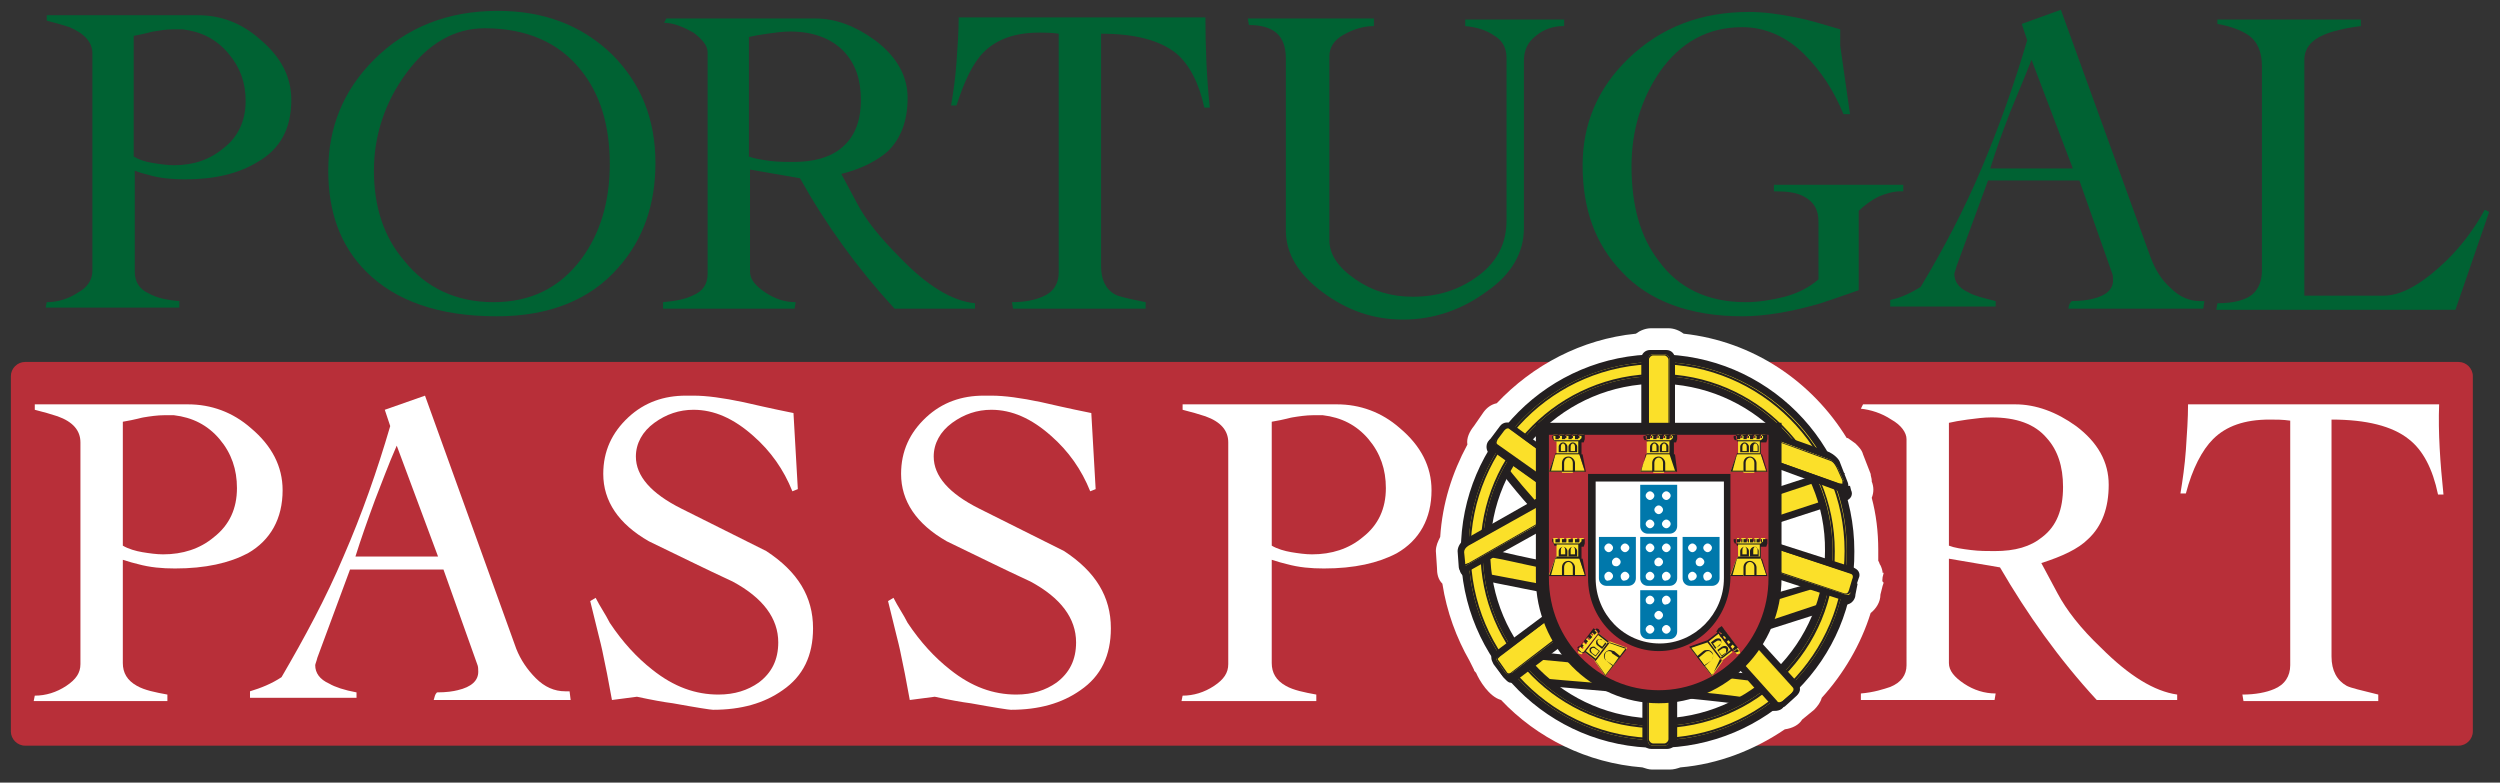 <?xml version="1.0" encoding="utf-8"?>
<!-- Generator: Adobe Illustrator 18.1.0, SVG Export Plug-In . SVG Version: 6.00 Build 0)  -->
<svg version="1.1" id="Layer_1" xmlns="http://www.w3.org/2000/svg" xmlns:xlink="http://www.w3.org/1999/xlink" x="0px" y="0px"
	 width="230px" height="72px" viewBox="12 91.6 230 72" enable-background="new 12 91.6 230 72" xml:space="preserve">
<rect x="12" y="91.6" width="230" height="72" fill="#333333" stroke="none"/>
<g>
	<path fill="#B82F39" d="M238.2,160.2H14.3c-0.7,0-1.3-0.6-1.3-1.3v-32.7c0-0.7,0.6-1.3,1.3-1.3h223.9c0.7,0,1.3,0.6,1.3,1.3v32.7
		C239.5,159.6,238.9,160.2,238.2,160.2z"/>
	<g>
		<g>
			<path fill="#006233" d="M29,108.1c-1.1,0-2.3-0.1-3.3-0.4c-0.4-0.1-0.8-0.2-1.3-0.4v9.3c0,0.9,0.4,1.6,1.3,2
				c0.7,0.4,1.6,0.6,2.8,0.7v0.6H16.2l0.1-0.5c1,0,2-0.3,2.9-0.9c0.9-0.5,1.3-1.2,1.3-2v-20c0-1-0.7-1.8-2.1-2.4
				c-0.6-0.2-1.3-0.4-2.1-0.6v-0.5h13.9c2.1,0,4,0.7,5.7,2.2c1.9,1.6,2.9,3.4,2.9,5.6c0,2.6-1,4.5-3.1,5.7
				C33.9,107.6,31.7,108.1,29,108.1z M34.6,100.9c0-1.7-0.5-3.1-1.6-4.4c-1.1-1.3-2.5-2-4.2-2.2c-0.2,0-0.5,0-0.9,0
				c-0.6,0-1.2,0.1-1.8,0.2c-0.1,0-0.7,0.2-1.8,0.4v11.1c0.5,0.3,1.1,0.5,1.8,0.6c0.6,0.1,1.3,0.2,1.9,0.2c1.8,0,3.3-0.5,4.6-1.6
				C33.9,104.2,34.6,102.7,34.6,100.9z"/>
			<path fill="#006233" d="M72.3,106.6c0,3.8-1.1,7-3.4,9.6c-2.6,3-6.4,4.5-11.2,4.5c-5.3,0-9.3-1.4-12-4.1
				c-2.4-2.4-3.5-5.5-3.5-9.3c0-4,1.4-7.4,4.2-10.2c3-3,6.8-4.5,11.4-4.5c4.2,0,7.7,1.3,10.5,4C71,99.3,72.3,102.6,72.3,106.6z
				 M68.1,106.7c0-3.6-0.9-6.5-2.7-8.7c-2-2.5-5-3.8-8.8-3.8c-2.8,0-5.2,1.4-7.2,4.1c-2,2.7-3,5.8-3,9c0,3.3,0.9,6.1,2.8,8.3
				c2,2.5,4.8,3.8,8.2,3.8c3.4,0,6.1-1.3,8.1-4C67.2,113.1,68.1,110.2,68.1,106.7z"/>
			<path fill="#006233" d="M101.6,120h-7.3c-3.4-3.7-6.3-7.7-8.7-12l-4.6-0.8v9.4c0,0.7,0.5,1.3,1.4,1.9c0.9,0.6,1.8,0.9,2.8,0.9
				l-0.1,0.6H73v-0.6c1.2-0.1,2.1-0.3,2.7-0.6c1-0.4,1.4-1.1,1.4-2V96.4c0-0.6-0.5-1.2-1.3-1.8c-0.9-0.5-1.8-0.9-2.7-0.9l0.2-0.4
				h13.7c1.9,0,3.7,0.7,5.5,2c2,1.5,3,3.3,3,5.3c0,2.1-0.6,3.7-1.8,4.9c-0.9,0.8-2.3,1.6-4.3,2.1l1.5,2.8c0.8,1.5,2.1,3.1,3.9,4.9
				c2.5,2.6,4.8,4,6.9,4.2V120z M91.2,100.8c0-1.9-0.5-3.3-1.5-4.4c-1.1-1.2-2.8-1.9-5-1.9c-0.7,0-1.4,0.1-2.1,0.2
				c-0.7,0.1-1.3,0.2-1.7,0.3V106c0.5,0.2,1.2,0.3,1.9,0.4c0.8,0.1,1.5,0.1,2.2,0.1c1.8,0,3.3-0.4,4.3-1.2
				C90.6,104.3,91.2,102.8,91.2,100.8z"/>
			<path fill="#006233" d="M123.3,101.5h-0.5c-0.5-2.3-1.4-4-2.6-5c-1.5-1.2-3.8-1.8-6.9-1.8v21.4c0,1.2,0.4,2.1,1.3,2.6
				c0.4,0.2,1.3,0.4,2.8,0.7v0.6h-12.2l-0.1-0.6c1.2,0,2.1-0.2,2.8-0.5c1-0.4,1.5-1.2,1.5-2.2V94.7c-0.7-0.1-1.3-0.1-1.8-0.1
				c-2.2,0-3.9,0.6-5.1,1.8c-1,1-1.8,2.7-2.5,4.9h-0.5c0.2-1.2,0.4-2.5,0.5-4c0.1-1.4,0.2-2.8,0.2-4.1h22.7
				C122.9,95.9,123,98.6,123.3,101.5z"/>
			<path fill="#006233" d="M155.8,94c-0.9,0-1.8,0.3-2.5,0.9c-0.8,0.6-1.1,1.4-1.1,2.3v15.4c0,2.2-1.1,4.2-3.4,5.8
				c-2.3,1.7-4.9,2.6-7.7,2.6c-2.7,0-5.1-0.8-7.4-2.5c-2.3-1.7-3.4-3.6-3.4-5.7V97c0-1.1-0.3-1.9-0.9-2.4c-0.6-0.5-1.5-0.7-2.5-0.7
				l-0.1-0.6h11.6V94c-1,0-1.9,0.3-2.8,0.8c-0.9,0.5-1.3,1.2-1.3,2v16.9c0,1.3,0.8,2.5,2.4,3.6c1.6,1.1,3.3,1.6,5.3,1.6
				c2.4,0,4.4-0.7,6.1-2c1.7-1.3,2.5-3,2.5-5v-15c0-0.9-0.4-1.6-1.1-2c-0.7-0.5-1.6-0.8-2.7-0.9v-0.6h9.1V94z"/>
			<path fill="#006233" d="M186.9,109.2c-0.7,0-1.4,0.2-2.1,0.5c-0.6,0.3-1.3,0.8-1.8,1.3v7.3c-1.4,0.5-2.6,0.9-3.5,1.2
				c-2.7,0.8-5.2,1.2-7.2,1.2c-4.8,0-8.6-1.4-11.1-4.1c-2.4-2.5-3.6-5.7-3.6-9.8c0-3.8,1.4-7.1,4.2-9.8c3-2.9,6.7-4.3,11.1-4.3
				c1.4,0,2.8,0.2,4.3,0.5c1.1,0.2,2.4,0.6,4.1,1.1v1.5l0.9,6.3h-0.6c-0.9-2.2-2.1-4-3.6-5.5c-1.7-1.7-3.7-2.5-5.7-2.5
				c-3.2,0-5.7,1.4-7.6,4.1c-1.7,2.5-2.6,5.4-2.6,8.7c0,3.6,0.8,6.5,2.5,8.7c1.8,2.5,4.5,3.8,8,3.8c1.2,0,2.4-0.2,3.6-0.5
				c1.1-0.3,2.2-0.8,3.1-1.6V112c0-1.1-0.4-1.8-1.3-2.3c-0.7-0.4-1.6-0.5-2.8-0.5v-0.6h11.9V109.2z"/>
			<path fill="#006233" d="M214.7,120h-12.4c0-0.3,0.1-0.5,0.3-0.7c0.8,0,1.5-0.1,1.9-0.2c1.3-0.3,1.9-0.9,1.9-1.7
				c0-0.2,0-0.5-0.1-0.7l-3-8.5h-8.4l-2.9,7.9c-0.1,0.4-0.2,0.6-0.2,0.7c0,0.7,0.4,1.3,1.3,1.7c0.5,0.3,1.3,0.5,2.5,0.8v0.5h-9.7
				v-0.6c1-0.2,2-0.7,2.8-1.2c2.1-3.5,4-7.1,5.6-10.9c1.6-3.8,3-7.7,4.2-11.8l-0.5-1.5l3.6-1.3l8.3,22.9c0.4,1,0.9,1.9,1.8,2.7
				c0.8,0.8,1.7,1.2,2.7,1.2c0.2,0,0.3,0,0.4,0L214.7,120z M202.7,107.1l-3.8-10c-0.7,1.8-1.4,3.4-2,4.9c-0.7,1.8-1.3,3.5-1.8,5.1
				H202.7z"/>
			<path fill="#006233" d="M241,111.1l-3.1,9h-22l0.1-0.6c1.5,0,2.6-0.3,3.2-0.8c0.6-0.5,0.9-1.3,0.9-2.2V97.7
				c0-1.3-0.4-2.3-1.3-2.9c-0.6-0.4-1.6-0.8-2.8-1v-0.4h13.2V94c-1.6,0.2-2.7,0.5-3.4,0.8c-1.2,0.5-1.8,1.3-1.8,2.3v21.7h7.3
				c1.5,0,3.2-0.9,5.1-2.6c1.7-1.5,3.1-3.3,4.2-5.3L241,111.1z"/>
		</g>
	</g>
	<path fill="#FFFFFF" d="M185.2,144.7l0.1-0.4l-0.1,0c0-0.2-0.1-0.5-0.2-0.7c-0.1-0.1-0.1-0.3-0.2-0.4c0-0.3,0-0.7,0-1
		c0-1.7-0.2-3.3-0.6-4.8c0.2-0.5,0.2-1,0-1.5l0-0.1c0-0.2-0.1-0.4-0.1-0.6l-0.7-1.8c-0.1-0.4-0.4-0.7-0.7-1l-0.7-0.5c0,0,0,0-0.1,0
		c-3.2-5.2-8.6-8.9-15-9.6c-0.4-0.3-0.9-0.5-1.4-0.5h-1.6c-0.5,0-1,0.2-1.4,0.5c-5,0.5-9.5,2.9-12.8,6.4c-0.5,0.1-0.9,0.4-1.2,0.8
		l-0.9,1.3c0,0,0,0,0,0c-0.4,0.5-0.7,1.1-0.6,1.7c-1.4,2.6-2.3,5.4-2.5,8.5c-0.2,0.4-0.4,0.8-0.4,1.3l0.1,1.5c0,0.6,0.1,1.1,0.5,1.5
		c0.4,2.6,1.3,5,2.5,7.1l0,0l0.4,0.8c0,0.1,0.1,0.2,0.2,0.3c0.3,0.7,1.2,2.2,2.3,2.5c3.3,3.5,7.9,5.8,13,6.2
		c0.3,0.1,0.6,0.2,0.9,0.2h1.6c0.4,0,0.7-0.1,1-0.2c3.5-0.3,6.8-1.6,9.6-3.5c0.7-0.1,1.3-0.4,1.6-0.9l1.1-0.9
		c0.3-0.3,0.6-0.7,0.7-1.1c2-2.2,3.6-4.9,4.5-7.8c0.5-0.4,0.9-1,0.9-1.7l0.2-0.8l0.1-0.3C185.1,145.1,185.2,144.9,185.2,144.7z"/>
	<g>
		<g>
			<path fill-rule="evenodd" clip-rule="evenodd" fill="#FBE029" d="M175.2,156.3c0.2,0.2,0.5,0.2,0.7,0c-0.1,0.2-0.4,0.3-0.6,0.3
				c-1.5-0.6-4.7-0.9-9.4-1.3v-0.1c1.6-0.2,3.1-0.8,4.4-1.6l2.8,0.3L175.2,156.3L175.2,156.3L175.2,156.3z M153.7,152l3.4,0.3
				c1.4,1.4,3.1,2.3,5.1,2.8c-3.3-0.3-7.1-0.6-11.3-1c-0.2,0-0.9-1-1.1-1.6l0.9,1.2c0.2,0.2,0.5,0.3,0.7,0.1L153.7,152L153.7,152z"
				/>
		</g>
		<g>
			<path fill="#231F20" d="M175.3,157c0,0-0.1,0-0.1,0l-0.1,0c-1.4-0.5-4.4-0.8-9.3-1.3l-0.3,0v-0.7l0.3,0c1.5-0.2,2.9-0.7,4.2-1.6
				l0.1-0.1l3,0.3l2.3,2.5c0,0,0.1,0,0.1,0l0,0c0,0,0.1,0,0.1,0l0.5,0.4C176.1,156.8,175.7,157,175.3,157z M167.6,155.2
				c3.2,0.3,5.5,0.6,6.9,0.9l-1.7-1.9l-2.5-0.3C169.5,154.5,168.6,154.9,167.6,155.2z M162.2,155.4c-3.3-0.3-7.1-0.6-11.3-1
				c-0.5-0.1-1.4-1.8-1.4-1.8l0.6-0.3l0.9,1.2c0,0.1,0.1,0.1,0.2,0l2.5-1.9l3.7,0.4l0.1,0.1c1.4,1.3,3.1,2.3,4.9,2.7L162.2,155.4z
				 M151.8,153.8c2.8,0.3,5.5,0.5,7.9,0.7c-1-0.5-1.9-1.1-2.7-1.9l-3.2-0.3L151.8,153.8z"/>
		</g>
		<g>
			<path fill-rule="evenodd" clip-rule="evenodd" fill="#FBE029" d="M174.8,146.7l4-1.1l2.8,0.9c0.3,0.1,0.5-0.1,0.6-0.3l0.3-1
				l-0.2,1c0,0.3-0.2,0.6-0.4,0.7l-8,2.7C174.3,148.6,174.7,147.6,174.8,146.7L174.8,146.7z"/>
			<path fill="#231F20" d="M173.2,150l0.4-0.7c0.4-0.8,0.7-1.7,0.9-2.7l0-0.2l4.3-1.2l2.9,1c0.1,0,0.2,0,0.2-0.1l0.3-1l0.7,0.2
				l-0.2,1c0,0.4-0.3,0.8-0.7,0.9L173.2,150z M175.1,146.9c-0.1,0.7-0.3,1.3-0.6,1.9l6.6-2.2l-2.4-0.8L175.1,146.9z"/>
		</g>
		<g>
			<path fill-rule="evenodd" clip-rule="evenodd" fill="#FBE029" d="M181.3,135.3C181.4,135.3,181.4,135.3,181.3,135.3L181.3,135.3
				L181.3,135.3L181.3,135.3L181.3,135.3z M175.1,136.9l3.9-1.3l2.3,0.8c0.2,0.1,0.4,0,0.4-0.1l0.1,0.4c0.1,0.3,0,0.5-0.3,0.6
				l-6.5,2.2V136.9L175.1,136.9z"/>
		</g>
		<g>
			<path fill="#231F20" d="M174.7,140v-3.3l4.3-1.4l2.5,0.9c0.1,0,0.1,0,0.1,0c0,0-0.1,0.1-0.1,0.1l0.7,0l0.1,0.4
				c0.1,0.2,0.1,0.4,0,0.6c-0.1,0.2-0.3,0.3-0.5,0.4L174.7,140z M175.4,137.2v1.9l6.1-2c0,0,0.1-0.1,0.1-0.1c0,0,0-0.1,0-0.1l0,0
				c-0.1,0-0.2,0-0.3-0.1L179,136L175.4,137.2z M181.1,135.5L181.1,135.5l0.6-0.4c0,0,0,0.1,0,0.1l0,0l0,0L181.1,135.5z"/>
		</g>
		<g>
			<path fill-rule="evenodd" clip-rule="evenodd" fill="#FBE029" d="M149.4,132.3L149.4,132.3c0,0.1,0,0.4,0.2,0.5l4.3,3.1v1.6
				l-0.8,0.4c-1.9-2.2-3.9-4.7-3.8-5.1C149.1,132.8,149.2,132.5,149.4,132.3L149.4,132.3z"/>
			<path fill="#231F20" d="M153,138.5l-0.2-0.2c-1.7-1.9-3.6-4.3-3.9-5.1c-0.2-0.3-0.2-0.8,0.1-1.1l0.1-0.1l0.5,0.4
				c0,0.1,0,0.1,0,0.2l4.5,3.2v2L153,138.5z M149.9,133.5c0.5,0.8,1.7,2.3,3.3,4.1l0.4-0.2v-1.3L149.9,133.5z"/>
		</g>
		<g>
			<path fill-rule="evenodd" clip-rule="evenodd" fill="#FBE029" d="M146.5,143.8L146.5,143.8c0,0.1,0.3,0.2,0.6,0l2.2-1.2
				c1.6,0.4,3.1,0.7,4.6,1v0.9c0,0.4,0,0.8,0.1,1.2l-7.1-1.4C146.6,144.3,146.5,144.1,146.5,143.8L146.5,143.8z"/>
			<path fill="#231F20" d="M154.4,146.2l-7.5-1.5c-0.4-0.1-0.7-0.5-0.6-1l0-0.1l0.7,0c0,0-0.1-0.1-0.1-0.1c0,0,0.1,0,0.1,0l2.3-1.3
				l0.1,0c1.3,0.3,3,0.7,4.6,1l0.3,0.1v1.2c0,0.4,0,0.8,0.1,1.2L154.4,146.2z M147.3,144.1l6.3,1.2c0-0.3,0-0.5,0-0.8v-0.7
				c-1.5-0.3-3.1-0.7-4.3-0.9L147.3,144.1z"/>
		</g>
		<g>
			<path fill-rule="evenodd" clip-rule="evenodd" fill="#FBE029" d="M148.8,142.3c0,8.7,7.1,15.8,15.8,15.8
				c8.7,0,15.8-7.1,15.8-15.8c0-8.7-7.1-15.8-15.8-15.8C155.8,126.5,148.8,133.6,148.8,142.3L148.8,142.3L148.8,142.3z M146.8,142.3
				c0-9.8,8-17.8,17.8-17.8c9.8,0,17.8,8,17.8,17.8c0,9.8-8,17.8-17.8,17.8C154.7,160.1,146.8,152.1,146.8,142.3L146.8,142.3z"/>
		</g>
		<g>
			<path fill="#231F20" d="M164.5,160.4c-10,0-18.1-8.1-18.1-18.1c0-10,8.1-18.1,18.1-18.1c10,0,18.1,8.1,18.1,18.1
				C182.7,152.3,174.5,160.4,164.5,160.4z M164.5,124.9c-9.6,0-17.4,7.8-17.4,17.4c0,9.6,7.8,17.4,17.4,17.4
				c9.6,0,17.4-7.8,17.4-17.4C182,132.7,174.2,124.9,164.5,124.9z M164.5,158.4c-8.9,0-16.1-7.2-16.1-16.1c0-8.9,7.2-16.1,16.1-16.1
				s16.1,7.2,16.1,16.1C180.6,151.2,173.4,158.4,164.5,158.4z M164.5,126.9c-8.5,0-15.4,6.9-15.4,15.4c0,8.5,6.9,15.4,15.4,15.4
				s15.4-6.9,15.4-15.4C180,133.8,173,126.9,164.5,126.9z"/>
		</g>
		<g>
			<path fill="#231F20" d="M164.5,159.7c-9.6,0-17.4-7.8-17.4-17.4c0-9.6,7.8-17.4,17.4-17.4c9.6,0,17.4,7.8,17.4,17.4
				C181.9,151.9,174.1,159.7,164.5,159.7z M164.5,125.1c-9.5,0-17.2,7.7-17.2,17.2c0,9.5,7.7,17.2,17.2,17.2
				c9.5,0,17.2-7.7,17.2-17.2C181.7,132.8,174,125.1,164.5,125.1z M164.5,158.6c-9,0-16.3-7.3-16.3-16.3c0-9,7.3-16.3,16.3-16.3
				s16.3,7.3,16.3,16.3C180.9,151.3,173.6,158.6,164.5,158.6z M164.5,126.2c-8.9,0-16.1,7.2-16.1,16.1c0,8.9,7.2,16.1,16.1,16.1
				c8.9,0,16.1-7.2,16.1-16.1C180.7,133.4,173.4,126.2,164.5,126.2z"/>
		</g>
		<g>
			<path fill-rule="evenodd" clip-rule="evenodd" fill="#FBE029" d="M155.7,150.5l-4.3,3.3c-0.2,0.2-0.5,0.1-0.7-0.1l-0.9-1.2
				c-0.2-0.2-0.1-0.5,0.1-0.7l4.7-3.6C154.8,149,155.2,149.8,155.7,150.5L155.7,150.5z"/>
			<path fill="#231F20" d="M151,154.2c-0.3,0-0.5-0.1-0.7-0.3l-0.9-1.2c-0.1-0.2-0.2-0.4-0.2-0.6c0-0.2,0.1-0.4,0.3-0.5l5.1-3.8
				l0.2,0.4c0.3,0.8,0.6,1.5,1.1,2.2l0.2,0.3l-4.6,3.5C151.4,154.1,151.2,154.2,151,154.2z M154.4,148.7L150,152
				c0,0-0.1,0.1-0.1,0.1c0,0,0,0.1,0,0.1l0.9,1.2c0,0.1,0.1,0.1,0.2,0l4.1-3.1C154.9,149.9,154.6,149.3,154.4,148.7z"/>
		</g>
		<g>
			<path fill-rule="evenodd" clip-rule="evenodd" fill="#FBE029" d="M175.1,131.8l5.1,1.9c0.3,0.1,0.7,0.5,0.8,0.8l0.7,1.8
				c0.1,0.3,0,0.5-0.4,0.3l-6.3-2.3V131.8L175.1,131.8z"/>
			<path fill="#231F20" d="M181.5,136.9c-0.1,0-0.2,0-0.3-0.1l-6.5-2.4v-3.2l5.6,2c0.4,0.2,0.9,0.6,1,1l0.7,1.8c0.1,0.3,0,0.5,0,0.6
				C181.9,136.8,181.7,136.9,181.5,136.9z M181.5,136.2v0.4V136.2L181.5,136.2L181.5,136.2z M175.4,133.9l5.9,2.1l-0.6-1.6
				c-0.1-0.2-0.4-0.5-0.6-0.6l-4.6-1.7V133.9z"/>
		</g>
		<g>
			<path fill-rule="evenodd" clip-rule="evenodd" fill="#FBE029" d="M175.1,132l5.3,1.9c0.3,0.1,0.5,0.5,0.7,0.8l0.5,1.1
				c0.1,0.3,0.1,0.4-0.3,0.3l-6.2-2.2V132L175.1,132z"/>
			<path fill="#231F20" d="M181.4,136.3c-0.1,0-0.1,0-0.2,0L175,134v-2l0.1,0l5.3,1.9c0.4,0.1,0.6,0.6,0.7,0.8l0.5,1.1
				c0.1,0.2,0.1,0.3,0,0.4C181.5,136.2,181.5,136.3,181.4,136.3z M175.1,133.9l6.1,2.2c0.1,0,0.1,0,0.2,0c0,0,0.1,0,0.1,0
				c0,0,0-0.1,0-0.3l-0.5-1.1c-0.1-0.2-0.3-0.6-0.6-0.7l-5.2-1.9V133.9z"/>
		</g>
		<g>
			<path fill-rule="evenodd" clip-rule="evenodd" fill="#FBE029" d="M175.1,141.7l7.4,2.4c0.3,0.1,0.4,0.4,0.3,0.6l-0.5,1.5
				c-0.1,0.3-0.4,0.4-0.6,0.3l-6.6-2.1V141.7L175.1,141.7z"/>
			<path fill="#231F20" d="M181.8,146.8c-0.1,0-0.2,0-0.3,0l-6.8-2.2v-3.3l7.8,2.5c0.2,0.1,0.4,0.2,0.5,0.4c0.1,0.2,0.1,0.4,0,0.6
				l-0.5,1.5C182.5,146.6,182.1,146.8,181.8,146.8z M175.4,144.1l6.4,2.1c0.1,0,0.1,0,0.1-0.1l0.5-1.5c0,0,0-0.1,0-0.1
				c0,0,0-0.1-0.1-0.1l-6.9-2.2V144.1z"/>
		</g>
		<g>
			<path fill-rule="evenodd" clip-rule="evenodd" fill="#FBE029" d="M175.1,142l7.3,2.4c0.3,0.1,0.3,0.3,0.2,0.6l-0.3,1
				c-0.1,0.3-0.2,0.4-0.5,0.3l-6.7-2.2V142L175.1,142z"/>
			<path fill="#231F20" d="M181.9,146.3c0,0-0.1,0-0.1,0l-6.7-2.2v-2.2l0.1,0l7.3,2.4c0.2,0.1,0.3,0.3,0.2,0.7l-0.3,1
				C182.2,146.2,182,146.3,181.9,146.3z M175.1,144l6.6,2.2c0,0,0.1,0,0.1,0c0.1,0,0.2,0,0.3-0.3l0.3-1c0.1-0.2,0.1-0.4-0.1-0.5
				l-7.2-2.4V144z"/>
		</g>
		<g>
			<path fill-rule="evenodd" clip-rule="evenodd" fill="#FBE029" d="M173.3,150.5l3.8,4.2c0.2,0.2,0.2,0.5,0,0.7l-1.1,1
				c-0.2,0.2-0.5,0.2-0.7,0l-3.5-3.9C172.3,151.8,172.9,151.2,173.3,150.5L173.3,150.5z"/>
			<path fill="#231F20" d="M175.6,156.8c-0.2,0-0.5-0.1-0.6-0.3l-3.7-4.1l0.2-0.2c0.6-0.6,1.1-1.2,1.6-1.9l0.2-0.4l4.1,4.5
				c0.1,0.2,0.2,0.4,0.2,0.6s-0.1,0.4-0.3,0.6l-1.1,1C176,156.7,175.8,156.8,175.6,156.8z M172.2,152.4l3.3,3.7
				c0.1,0.1,0.1,0.1,0.2,0l1.1-1c0,0,0-0.1,0-0.1c0,0,0-0.1,0-0.1l-3.5-3.8C173,151.5,172.6,152,172.2,152.4z"/>
		</g>
		<g>
			<path fill-rule="evenodd" clip-rule="evenodd" fill="#FBE029" d="M173.2,150.7l3.7,4.1c0.2,0.2,0.1,0.4-0.1,0.6l-0.8,0.7
				c-0.2,0.2-0.4,0.2-0.6,0l-3.5-3.9C172.4,151.8,172.8,151.2,173.2,150.7L173.2,150.7z"/>
			<path fill="#231F20" d="M175.7,156.3c-0.1,0-0.2,0-0.3-0.1l-3.5-3.9l0,0c0.5-0.5,0.9-1,1.3-1.5l0-0.1l3.7,4.2
				c0.2,0.2,0.1,0.4-0.1,0.7l-0.8,0.7C175.9,156.3,175.8,156.3,175.7,156.3z M172,152.2l3.5,3.9c0.1,0.2,0.3,0.1,0.5,0l0.8-0.7
				c0.1-0.1,0.3-0.3,0.1-0.5l-3.6-4.1C172.8,151.3,172.4,151.8,172,152.2z"/>
		</g>
		<g>
			<path fill-rule="evenodd" clip-rule="evenodd" fill="#FBE029" d="M153.9,140l-6.8,3.8c-0.3,0.2-0.5,0.1-0.6-0.1l-0.1-1.4
				c0-0.2,0.2-0.6,0.5-0.7l6.9-3.9V140L153.9,140z"/>
			<path fill="#231F20" d="M146.8,144.3c-0.3,0-0.6-0.2-0.6-0.6l-0.1-1.4c0-0.4,0.3-0.9,0.7-1.1l7.4-4.2v3.2l-7,3.9
				C147.1,144.2,146.9,144.3,146.8,144.3z M146.8,143.6l0,0.3L146.8,143.6C146.8,143.6,146.8,143.6,146.8,143.6z M153.6,138.2
				l-6.4,3.6c-0.2,0.1-0.3,0.3-0.3,0.4l0,1.3c0,0,0,0,0,0l6.7-3.7V138.2z"/>
		</g>
		<g>
			<path fill-rule="evenodd" clip-rule="evenodd" fill="#FBE029" d="M153.9,139.6l-6.8,3.9c-0.3,0.2-0.4,0.2-0.4,0l-0.1-1
				c0-0.2,0.1-0.5,0.4-0.7l6.9-3.9V139.6L153.9,139.6z"/>
			<path fill="#231F20" d="M146.7,143.7c-0.2,0-0.2-0.2-0.2-0.2l-0.1-1c0-0.3,0.2-0.6,0.5-0.8l7-3.9v1.8l0,0l-6.8,3.9
				C146.9,143.6,146.8,143.7,146.7,143.7z M153.9,138l-6.8,3.8c-0.3,0.2-0.4,0.4-0.4,0.6l0.1,1c0,0.1,0,0.1,0,0.1
				c0.1,0,0.2-0.1,0.3-0.1l6.8-3.9V138z"/>
		</g>
		<g>
			<path fill-rule="evenodd" clip-rule="evenodd" fill="#FBE029" d="M153.9,136l-4.3-3.1c-0.2-0.2-0.3-0.5-0.1-0.7l0.9-1.2
				c0.2-0.2,0.5-0.3,0.7-0.1l2.9,2.1V136L153.9,136z"/>
			<path fill="#231F20" d="M154.2,136.6l-4.9-3.5c-0.4-0.3-0.4-0.8-0.2-1.1l0.9-1.2c0.3-0.4,0.8-0.4,1.1-0.2l3,2.2V136.6z
				 M150.8,131.1c0,0-0.1,0-0.1,0.1l-0.9,1.2c0,0.1,0,0.2,0,0.2l3.8,2.7v-2.2L150.8,131.1C150.8,131.1,150.8,131.1,150.8,131.1z"/>
		</g>
		<g>
			<path fill-rule="evenodd" clip-rule="evenodd" fill="#FBE029" d="M153.9,135.6l-4.2-3c-0.2-0.2-0.2-0.4,0-0.6l0.6-0.8
				c0.2-0.2,0.4-0.3,0.6-0.1l3,2.2V135.6L153.9,135.6z"/>
			<path fill="#231F20" d="M154,135.8L154,135.8l-4.3-3.1c-0.2-0.2-0.2-0.4-0.1-0.7l0.6-0.8c0.2-0.3,0.5-0.3,0.7-0.2l3,2.2V135.8z
				 M150.7,131c-0.1,0-0.2,0.1-0.3,0.2l-0.6,0.8c-0.1,0.2-0.2,0.4,0,0.5l4.1,2.9v-2.3l-3-2.2C150.8,131,150.7,131,150.7,131z"/>
		</g>
		<g>
			<path fill-rule="evenodd" clip-rule="evenodd" fill="#FBE029" d="M165.9,155.2v4.5c0,0.3-0.2,0.5-0.5,0.5h-1.5
				c-0.3,0-0.5-0.2-0.5-0.5v-4.5c0.4,0,0.7,0.1,1.1,0.1C165,155.3,165.4,155.3,165.9,155.2L165.9,155.2L165.9,155.2z M163.8,124.1
				h1.5c0.3,0,0.5,0.2,0.5,0.5v6.4h-2.5v-6.4C163.4,124.3,163.6,124.1,163.8,124.1L163.8,124.1z"/>
		</g>
		<g>
			<path fill="#231F20" d="M165.4,160.5h-1.5c-0.5,0-0.8-0.4-0.8-0.8v-4.8l0.4,0c0.8,0.1,1.6,0.1,2.4,0l0.4-0.1v4.9
				C166.2,160.2,165.8,160.5,165.4,160.5z M163.7,155.6v4.1c0,0.1,0.1,0.1,0.1,0.1h1.5c0.1,0,0.1-0.1,0.1-0.1v-4.1
				C164.9,155.7,164.3,155.7,163.7,155.6z M166.2,131.3H163v-6.7c0-0.5,0.4-0.8,0.8-0.8h1.5c0.5,0,0.8,0.4,0.8,0.8V131.3z
				 M163.7,130.6h1.8v-6c0-0.1-0.1-0.1-0.1-0.1h-1.5c-0.1,0-0.1,0.1-0.1,0.1V130.6z"/>
		</g>
		<g>
			<path fill-rule="evenodd" clip-rule="evenodd" fill="#FBE029" d="M165.6,155.3v4.4c0,0.3-0.2,0.5-0.5,0.5h-1
				c-0.3,0-0.5-0.2-0.5-0.5v-4.4c0.3,0,0.6,0,0.9,0C164.8,155.3,165.2,155.3,165.6,155.3L165.6,155.3L165.6,155.3z M164.1,124.2h1
				c0.3,0,0.5,0.2,0.5,0.5v6.3h-1.9v-6.3C163.6,124.4,163.8,124.2,164.1,124.2L164.1,124.2z"/>
		</g>
		<g>
			<path fill="#231F20" d="M165.1,160.2h-1c-0.3,0-0.5-0.2-0.5-0.5v-4.4l0.1,0c0.6,0.1,1.3,0,1.9,0l0.1,0v4.5
				C165.6,160,165.4,160.2,165.1,160.2z M163.7,155.3v4.3c0,0.2,0.2,0.4,0.4,0.4h1c0.2,0,0.4-0.2,0.4-0.4v-4.3
				C164.9,155.4,164.3,155.4,163.7,155.3z M165.6,131h-2v-6.3c0-0.3,0.2-0.5,0.5-0.5h1c0.3,0,0.5,0.2,0.5,0.5V131z M163.7,130.9h1.8
				v-6.2c0-0.2-0.2-0.4-0.4-0.4h-1c-0.2,0-0.4,0.2-0.4,0.4V130.9z"/>
		</g>
		<g>
			<path fill-rule="evenodd" clip-rule="evenodd" fill="#FBE029" d="M155.5,150.2l-4.4,3.3c-0.2,0.2-0.4,0.2-0.6,0l-0.7-1
				c-0.2-0.2-0.1-0.4,0.1-0.5l4.7-3.5C154.9,149.1,155.2,149.7,155.5,150.2L155.5,150.2z"/>
			<path fill="#231F20" d="M150.8,153.7c-0.1,0-0.2-0.1-0.3-0.2l-0.7-1c-0.1-0.1-0.1-0.2-0.1-0.3c0-0.1,0.1-0.2,0.2-0.3l4.7-3.6
				l0,0.1c0.2,0.6,0.5,1.2,0.9,1.8l0,0l-4.4,3.3C151.1,153.7,150.9,153.7,150.8,153.7z M154.6,148.5L150,152
				c-0.1,0.1-0.2,0.2-0.2,0.2c0,0.1,0,0.1,0.1,0.2l0.7,1c0.1,0.2,0.3,0.2,0.5,0l4.3-3.3C155.1,149.7,154.8,149.1,154.6,148.5z"/>
		</g>
		<g>
			<path fill-rule="evenodd" clip-rule="evenodd" fill="#B82F39" d="M175.3,131v13.8c0,6-4.8,10.9-10.7,10.9
				c-5.9,0-10.7-4.9-10.7-10.9V131H175.3L175.3,131z"/>
			<path fill="#231F20" d="M164.6,156.3c-6.2,0-11.3-5.2-11.3-11.5v-14.3h22.6v14.3C175.9,151.1,170.8,156.3,164.6,156.3z
				 M154.5,131.6v13.2c0,5.7,4.5,10.3,10.1,10.3s10.1-4.6,10.1-10.3v-13.2H154.5z"/>
		</g>
		<g>
			<path fill-rule="evenodd" clip-rule="evenodd" fill="#FFFFFF" d="M170.8,135.6v9.2c0,3.5-2.8,6.3-6.2,6.3c-3.4,0-6.2-2.8-6.2-6.3
				v-9.2H170.8L170.8,135.6z"/>
			<path fill="#231F20" d="M164.6,151.5c-3.6,0-6.5-3-6.5-6.7v-9.6h13.1v9.6C171.1,148.5,168.2,151.5,164.6,151.5z M158.8,135.9v8.9
				c0,3.3,2.6,6,5.9,6c3.2,0,5.9-2.7,5.9-6v-8.9H158.8z"/>
		</g>
		<g>
			<path fill-rule="evenodd" clip-rule="evenodd" fill="#0078AB" d="M162.5,141v3.8c0,0.4-0.3,0.7-0.7,0.7h-2
				c-0.4,0-0.7-0.3-0.7-0.7V141H162.5L162.5,141L162.5,141z M170.2,141l0,3.8c0,0.4-0.3,0.7-0.7,0.7h-2c-0.4,0-0.7-0.3-0.7-0.7V141
				H170.2L170.2,141L170.2,141z M166.3,145.9v3.8c0,0.4-0.3,0.7-0.7,0.7h-2c-0.4,0-0.7-0.3-0.7-0.7v-3.8H166.3L166.3,145.9
				L166.3,145.9z M166.3,141v3.8c0,0.4-0.3,0.7-0.7,0.7h-2c-0.4,0-0.7-0.3-0.7-0.7V141H166.3L166.3,141L166.3,141z M166.3,136.2v3.8
				c0,0.4-0.3,0.7-0.7,0.7h-2c-0.4,0-0.7-0.3-0.7-0.7v-3.8H166.3L166.3,136.2z"/>
		</g>
		<g>
			<path fill-rule="evenodd" clip-rule="evenodd" fill="#FFFFFF" d="M160.3,143.3c0-0.2,0.2-0.4,0.4-0.4c0.2,0,0.4,0.2,0.4,0.4
				c0,0.2-0.2,0.4-0.4,0.4C160.5,143.7,160.3,143.6,160.3,143.3L160.3,143.3L160.3,143.3z M161.1,144.6c0-0.2,0.2-0.4,0.4-0.4
				c0.2,0,0.4,0.2,0.4,0.4c0,0.2-0.2,0.4-0.4,0.4C161.3,145.1,161.1,144.9,161.1,144.6L161.1,144.6L161.1,144.6z M159.6,144.6
				c0-0.2,0.2-0.4,0.4-0.4c0.2,0,0.4,0.2,0.4,0.4c0,0.2-0.2,0.4-0.4,0.4C159.8,145.1,159.6,144.9,159.6,144.6L159.6,144.6
				L159.6,144.6z M161.1,142c0-0.2,0.2-0.4,0.4-0.4c0.2,0,0.4,0.2,0.4,0.4c0,0.2-0.2,0.4-0.4,0.4C161.3,142.4,161.1,142.2,161.1,142
				L161.1,142L161.1,142z M159.6,142c0-0.2,0.2-0.4,0.4-0.4c0.2,0,0.4,0.2,0.4,0.4c0,0.2-0.2,0.4-0.4,0.4
				C159.8,142.4,159.6,142.2,159.6,142L159.6,142L159.6,142z M168,143.3c0-0.2,0.2-0.4,0.4-0.4c0.2,0,0.4,0.2,0.4,0.4
				c0,0.2-0.2,0.4-0.4,0.4C168.2,143.7,168,143.6,168,143.3L168,143.3L168,143.3z M168.7,144.6c0-0.2,0.2-0.4,0.4-0.4
				c0.2,0,0.4,0.2,0.4,0.4c0,0.2-0.2,0.4-0.4,0.4C168.9,145.1,168.7,144.9,168.7,144.6L168.7,144.6L168.7,144.6z M167.3,144.6
				c0-0.2,0.2-0.4,0.4-0.4c0.2,0,0.4,0.2,0.4,0.4c0,0.2-0.2,0.4-0.4,0.4C167.5,145.1,167.3,144.9,167.3,144.6L167.3,144.6
				L167.3,144.6z M168.7,142c0-0.2,0.2-0.4,0.4-0.4c0.2,0,0.4,0.2,0.4,0.4c0,0.2-0.2,0.4-0.4,0.4C168.9,142.4,168.7,142.2,168.7,142
				L168.7,142L168.7,142z M167.3,142c0-0.2,0.2-0.4,0.4-0.4c0.2,0,0.4,0.2,0.4,0.4c0,0.2-0.2,0.4-0.4,0.4
				C167.5,142.4,167.3,142.2,167.3,142L167.3,142L167.3,142z M164.2,148.2c0-0.2,0.2-0.4,0.4-0.4c0.2,0,0.4,0.2,0.4,0.4
				c0,0.2-0.2,0.4-0.4,0.4C164.4,148.6,164.2,148.4,164.2,148.2L164.2,148.2L164.2,148.2z M164.9,149.5c0-0.2,0.2-0.4,0.4-0.4
				c0.2,0,0.4,0.2,0.4,0.4c0,0.2-0.2,0.4-0.4,0.4C165.1,149.9,164.9,149.7,164.9,149.5L164.9,149.5L164.9,149.5z M163.4,149.5
				c0-0.2,0.2-0.4,0.4-0.4s0.4,0.2,0.4,0.4c0,0.2-0.2,0.4-0.4,0.4S163.4,149.7,163.4,149.5L163.4,149.5L163.4,149.5z M164.9,146.8
				c0-0.2,0.2-0.4,0.4-0.4c0.2,0,0.4,0.2,0.4,0.4c0,0.2-0.2,0.4-0.4,0.4C165.1,147.3,164.9,147.1,164.9,146.8L164.9,146.8
				L164.9,146.8z M163.4,146.8c0-0.2,0.2-0.4,0.4-0.4s0.4,0.2,0.4,0.4c0,0.2-0.2,0.4-0.4,0.4S163.4,147.1,163.4,146.8L163.4,146.8
				L163.4,146.8z M164.2,143.3c0-0.2,0.2-0.4,0.4-0.4c0.2,0,0.4,0.2,0.4,0.4c0,0.2-0.2,0.4-0.4,0.4
				C164.4,143.7,164.2,143.6,164.2,143.3L164.2,143.3L164.2,143.3z M164.9,144.6c0-0.2,0.2-0.4,0.4-0.4c0.2,0,0.4,0.2,0.4,0.4
				c0,0.2-0.2,0.4-0.4,0.4C165.1,145.1,164.9,144.9,164.9,144.6L164.9,144.6L164.9,144.6z M163.4,144.6c0-0.2,0.2-0.4,0.4-0.4
				s0.4,0.2,0.4,0.4c0,0.2-0.2,0.4-0.4,0.4S163.4,144.9,163.4,144.6L163.4,144.6L163.4,144.6z M164.9,142c0-0.2,0.2-0.4,0.4-0.4
				c0.2,0,0.4,0.2,0.4,0.4c0,0.2-0.2,0.4-0.4,0.4C165.1,142.4,164.9,142.2,164.9,142L164.9,142L164.9,142z M163.4,142
				c0-0.2,0.2-0.4,0.4-0.4s0.4,0.2,0.4,0.4c0,0.2-0.2,0.4-0.4,0.4S163.4,142.2,163.4,142L163.4,142L163.4,142z M164.2,138.5
				c0-0.2,0.2-0.4,0.4-0.4c0.2,0,0.4,0.2,0.4,0.4c0,0.2-0.2,0.4-0.4,0.4C164.4,138.9,164.2,138.7,164.2,138.5L164.2,138.5
				L164.2,138.5z M164.9,139.8c0-0.2,0.2-0.4,0.4-0.4c0.2,0,0.4,0.2,0.4,0.4c0,0.2-0.2,0.4-0.4,0.4
				C165.1,140.2,164.9,140,164.9,139.8L164.9,139.8L164.9,139.8z M163.4,139.8c0-0.2,0.2-0.4,0.4-0.4c0.2,0,0.4,0.2,0.4,0.4
				c0,0.2-0.2,0.4-0.4,0.4C163.6,140.2,163.4,140,163.4,139.8L163.4,139.8L163.4,139.8z M164.9,137.2c0-0.2,0.2-0.4,0.4-0.4
				c0.2,0,0.4,0.2,0.4,0.4c0,0.2-0.2,0.4-0.4,0.4C165.1,137.6,164.9,137.4,164.9,137.2L164.9,137.2L164.9,137.2z M163.4,137.2
				c0-0.2,0.2-0.4,0.4-0.4c0.2,0,0.4,0.2,0.4,0.4c0,0.2-0.2,0.4-0.4,0.4C163.6,137.6,163.4,137.4,163.4,137.2L163.4,137.2z"/>
		</g>
		<g>
			<path fill-rule="evenodd" clip-rule="evenodd" fill="#FBE029" d="M172,151.4l-0.2-0.3l-0.2,0.2l-0.1-0.1l0.2-0.2l-0.2-0.3
				l-0.2,0.2l-0.1-0.1l0.2-0.2l-0.2-0.3l-0.2,0.2l-0.1-0.1l0.2-0.2l-0.2-0.3l-0.2,0.2l-0.1-0.1l0.2-0.2l-0.2-0.3l-0.2,0.2l-0.1,0.2
				l1.5,1.9l0.3-0.1L172,151.4L172,151.4L172,151.4z M170.5,152.4l-1.4-1.8l-1.6,0.6l2,2.6L170.5,152.4L170.5,152.4L170.5,152.4z
				 M171.4,151.6l-1.3-1.7l-1,0.8l1.3,1.7L171.4,151.6L171.4,151.6L171.4,151.6z M157.2,151.4l0.2-0.3l0.2,0.2l0.1-0.1l-0.2-0.2
				l0.2-0.3l0.2,0.2l0.1-0.1l-0.2-0.2l0.2-0.3l0.2,0.2l0.1-0.1l-0.2-0.2l0.2-0.3l0.2,0.2l0.1-0.1l-0.2-0.2l0.3-0.3l0.2,0.2l0.1,0.2
				l-1.5,1.9l-0.3-0.1L157.2,151.4L157.2,151.4L157.2,151.4z M158.7,152.4l1.4-1.8l1.6,0.6l-2,2.6L158.7,152.4L158.7,152.4
				L158.7,152.4z M157.8,151.6l1.3-1.7l1,0.8l-1.3,1.7L157.8,151.6L157.8,151.6L157.8,151.6z M154.9,141.1h0.4v0.3h0.2v-0.3h0.4v0.3
				h0.2v-0.3h0.4v0.3h0.2v-0.3h0.4v0.3h0.2v-0.3h0.4v0.3l-0.1,0.3H155l-0.1-0.3V141.1L154.9,141.1L154.9,141.1z M155.1,142.9h2.2
				l0.5,1.6h-3.3L155.1,142.9L155.1,142.9L155.1,142.9z M155.2,141.7h2.1v1.2h-2.1V141.7L155.2,141.7L155.2,141.7z M171.6,141.1h0.4
				v0.3h0.2v-0.3h0.4v0.3h0.2v-0.3h0.4v0.3h0.2v-0.3h0.4v0.3h0.2v-0.3h0.4v0.3l-0.1,0.3h-2.4l-0.1-0.3V141.1L171.6,141.1
				L171.6,141.1z M171.8,142.9h2.2l0.5,1.6h-3.3L171.8,142.9L171.8,142.9L171.8,142.9z M171.9,141.7h2.1v1.2h-2.1V141.7L171.9,141.7
				L171.9,141.7z M171.6,131.6h0.4v0.3h0.2v-0.3h0.4v0.3h0.2v-0.3h0.4v0.3h0.2v-0.3h0.4v0.3h0.2v-0.3h0.4v0.3l-0.1,0.3h-2.4
				l-0.1-0.3V131.6L171.6,131.6L171.6,131.6z M171.8,133.4h2.2l0.5,1.6h-3.3L171.8,133.4L171.8,133.4L171.8,133.4z M171.9,132.2h2.1
				v1.2h-2.1V132.2L171.9,132.2L171.9,132.2z M163.3,131.6h0.4v0.3h0.2v-0.3h0.4v0.3h0.2v-0.3h0.4v0.3h0.2v-0.3h0.4v0.3h0.2v-0.3
				h0.4v0.3l-0.1,0.3h-2.4l-0.1-0.3V131.6L163.3,131.6L163.3,131.6z M163.5,133.4h2.2l0.5,1.6h-3.3L163.5,133.4L163.5,133.4
				L163.5,133.4z M163.5,132.2h2.1v1.2h-2.1V132.2L163.5,132.2L163.5,132.2z M154.9,131.6h0.4v0.3h0.2v-0.3h0.4v0.3h0.2v-0.3h0.4
				v0.3h0.2v-0.3h0.4v0.3h0.2v-0.3h0.4v0.3l-0.1,0.3H155l-0.1-0.3V131.6L154.9,131.6L154.9,131.6z M155.1,133.4h2.2l0.5,1.6h-3.3
				L155.1,133.4L155.1,133.4L155.1,133.4z M155.2,132.2h2.1v1.2h-2.1V132.2L155.2,132.2z"/>
		</g>
		<g>
			<path fill="#231F20" d="M169.5,153.8L169.5,153.8l-2.1-2.7l1.7-0.6l0,0l0.9-0.7l-0.1-0.1l0.2-0.3l0.3-0.2l0.3,0.4l-0.2,0.2l0,0
				l0.2-0.2l0.3,0.4l-0.2,0.2l0,0l0.2-0.2l0.3,0.4l-0.2,0.2l0,0l0.2-0.2l0.3,0.4l-0.2,0.2l0,0l0.2-0.2l0.3,0.4l-0.3,0.2l-0.3,0.1
				l-0.1-0.1l-0.9,0.7l0,0l0,0L169.5,153.8z M167.6,151.2l1.9,2.5l0.9-1.3l-1.3-1.7L167.6,151.2z M169.8,151.4l0.6,0.8l0.9-0.7
				l-1.2-1.6l-0.9,0.7L169.8,151.4z M170.1,149.7l1.5,1.9l0.2,0l0.2-0.1l-0.2-0.2l-0.2,0.2l-0.2-0.2l0.2-0.2l-0.2-0.2l-0.2,0.2
				l-0.2-0.2l0.2-0.2l-0.2-0.2l-0.2,0.2l-0.2-0.2l0.2-0.2l-0.2-0.2l-0.2,0.2l-0.2-0.2l0.2-0.2l-0.2-0.2l-0.2,0.1L170.1,149.7z
				 M159.7,153.8l-1-1.5l0,0l-0.9-0.7l-0.1,0.1l-0.3-0.1l-0.3-0.2l0.3-0.4l0.2,0.2l0,0l-0.2-0.2l0.3-0.4l0.2,0.2l0,0l-0.2-0.2
				l0.3-0.4l0.2,0.2l0,0l-0.2-0.2l0.3-0.4l0.2,0.2l0,0l-0.2-0.2l0.3-0.4l0.3,0.2l0.2,0.3l-0.1,0.1l0.9,0.7l0,0l1.7,0.6l0,0.1
				L159.7,153.8z M158.8,152.4l0.9,1.3l1.9-2.5l-1.5-0.5L158.8,152.4z M157.9,151.5l0.9,0.7l1.2-1.6l-0.9-0.7L157.9,151.5z
				 M157.5,151.6l0.2,0l1.5-1.9l-0.1-0.2l-0.2-0.1l-0.2,0.2l0.2,0.2l-0.2,0.2l-0.2-0.2l-0.2,0.2l0.2,0.2l-0.2,0.2l-0.2-0.2l-0.2,0.2
				l0.2,0.2l-0.2,0.2l-0.2-0.2l-0.2,0.2l0.2,0.2l-0.2,0.2l-0.2-0.2l-0.2,0.2L157.5,151.6z M174.6,144.6h-3.4l0.6-1.7h0.1v-1.1h-0.1
				l-0.1-0.3v-0.3h0.5v0.3h0.1v-0.3h0.5v0.3h0.1v-0.3h0.5v0.3h0.1v-0.3h0.5v0.3h0.1v-0.3h0.5l0,0.4l-0.1,0.3H174v1.1h0.1
				L174.6,144.6z M171.4,144.5h3.1L174,143h-2.2L171.4,144.5z M171.9,142.8h2v-1.1h-2V142.8z M174,141.6L174,141.6l0.2-0.2v-0.2
				h-0.3v0.3h-0.3v-0.3h-0.3v0.3h-0.3v-0.3h-0.3v0.3h-0.3v-0.3h-0.3v0.3h-0.3v-0.3h-0.3v0.2l0.1,0.2H174z M157.9,144.6h-3.4l0.6-1.7
				h0.1v-1.1H155l-0.1-0.3v-0.3h0.5v0.3h0.1v-0.3h0.5v0.3h0.1v-0.3h0.5v0.3h0.1v-0.3h0.5v0.3h0.1v-0.3h0.5l0,0.4l-0.1,0.3h-0.2v1.1
				h0.1L157.9,144.6z M154.7,144.5h3.1l-0.5-1.5h-2.2L154.7,144.5z M155.2,142.8h2v-1.1h-2V142.8z M157.3,141.6L157.3,141.6l0.2-0.2
				v-0.2h-0.3v0.3h-0.3v-0.3h-0.3v0.3h-0.3v-0.3h-0.3v0.3h-0.3v-0.3h-0.3v0.3h-0.3v-0.3h-0.3v0.2l0.1,0.2H157.3z M174.6,135h-3.4
				l0.6-1.7h0.1v-1.1h-0.1l-0.1-0.3v-0.3h0.5v0.3h0.1v-0.3h0.5v0.3h0.1v-0.3h0.5v0.3h0.1v-0.3h0.5v0.3h0.1v-0.3h0.5l0,0.4l-0.1,0.3
				H174v1.1h0.1L174.6,135z M171.4,134.9h3.1l-0.5-1.5h-2.2L171.4,134.9z M171.9,133.3h2v-1.1h-2V133.3z M174,132.1L174,132.1
				l0.2-0.2v-0.2h-0.3v0.3h-0.3v-0.3h-0.3v0.3h-0.3v-0.3h-0.3v0.3h-0.3v-0.3h-0.3v0.3h-0.3v-0.3h-0.3v0.2l0.1,0.2H174z M166.3,135
				h-3.4l0.6-1.7h0.1v-1.1h-0.1l-0.1-0.3v-0.3h0.5v0.3h0.1v-0.3h0.5v0.3h0.1v-0.3h0.5v0.3h0.1v-0.3h0.5v0.3h0.1v-0.3h0.5l0,0.4
				l-0.1,0.3h-0.2v1.1h0.1L166.3,135z M163,134.9h3.1l-0.5-1.5h-2.2L163,134.9z M163.6,133.3h2v-1.1h-2V133.3z M165.7,132.1
				L165.7,132.1l0.2-0.2v-0.2h-0.3v0.3h-0.3v-0.3H165v0.3h-0.3v-0.3h-0.3v0.3h-0.3v-0.3h-0.3v0.3h-0.3v-0.3h-0.3v0.2l0.1,0.2H165.7z
				 M157.9,135h-3.4l0.6-1.7h0.1v-1.1H155l-0.1-0.3v-0.3h0.5v0.3h0.1v-0.3h0.5v0.3h0.1v-0.3h0.5v0.3h0.1v-0.3h0.5v0.3h0.1v-0.3h0.5
				l0,0.4l-0.1,0.3h-0.2v1.1h0.1L157.9,135z M154.7,134.9h3.1l-0.5-1.5h-2.2L154.7,134.9z M155.2,133.3h2v-1.1h-2V133.3z
				 M157.3,132.1L157.3,132.1l0.2-0.2v-0.2h-0.3v0.3h-0.3v-0.3h-0.3v0.3h-0.3v-0.3h-0.3v0.3h-0.3v-0.3h-0.3v0.3h-0.3v-0.3h-0.3v0.2
				l0.1,0.2H157.3z"/>
		</g>
		<g>
			<path fill-rule="evenodd" clip-rule="evenodd" fill="#FBE029" d="M156.2,133.7c0.3,0,0.5,0.3,0.5,0.6v0.8h-1v-0.8
				C155.7,133.9,155.9,133.7,156.2,133.7L156.2,133.7L156.2,133.7z M156.7,132.4c0.2,0,0.3,0.2,0.3,0.3v0.5h-0.6v-0.5
				C156.4,132.5,156.5,132.4,156.7,132.4L156.7,132.4L156.7,132.4z M155.8,132.4c0.2,0,0.3,0.2,0.3,0.3v0.5h-0.6v-0.5
				C155.5,132.5,155.6,132.4,155.8,132.4L155.8,132.4L155.8,132.4z M169.6,151.6c-0.2-0.2-0.5-0.2-0.7,0l-0.6,0.5l0.6,0.8l0.6-0.5
				C169.7,152.2,169.7,151.9,169.6,151.6L169.6,151.6L169.6,151.6z M170.3,150.5c-0.1-0.1-0.3-0.1-0.5,0l-0.4,0.3l0.4,0.5l0.4-0.3
				C170.4,150.8,170.4,150.6,170.3,150.5L170.3,150.5L170.3,150.5z M170.9,151.2c-0.1-0.1-0.3-0.1-0.5,0l-0.4,0.3l0.4,0.5l0.4-0.3
				C170.9,151.5,171,151.3,170.9,151.2L170.9,151.2L170.9,151.2z M159.7,151.6c0.2-0.2,0.5-0.2,0.7,0l0.6,0.5l-0.6,0.8l-0.6-0.5
				C159.6,152.2,159.5,151.9,159.7,151.6L159.7,151.6L159.7,151.6z M158.9,150.5c0.1-0.1,0.3-0.1,0.5,0l0.4,0.3l-0.4,0.5l-0.4-0.3
				C158.9,150.8,158.8,150.6,158.9,150.5L158.9,150.5L158.9,150.5z M158.4,151.2c0.1-0.1,0.3-0.1,0.5,0l0.4,0.3l-0.4,0.5l-0.4-0.3
				C158.3,151.5,158.3,151.3,158.4,151.2L158.4,151.2L158.4,151.2z M156.2,143.2c0.3,0,0.5,0.3,0.5,0.6v0.8h-1v-0.8
				C155.7,143.4,155.9,143.2,156.2,143.2L156.2,143.2L156.2,143.2z M156.7,141.9c0.2,0,0.3,0.2,0.3,0.3v0.5h-0.6v-0.5
				C156.4,142,156.5,141.9,156.7,141.9L156.7,141.9L156.7,141.9z M155.8,141.9c0.2,0,0.3,0.2,0.3,0.3v0.5h-0.6v-0.5
				C155.5,142,155.6,141.9,155.8,141.9L155.8,141.9L155.8,141.9z M172.9,143.2c0.3,0,0.5,0.3,0.5,0.6v0.8h-1v-0.8
				C172.4,143.4,172.7,143.2,172.9,143.2L172.9,143.2L172.9,143.2z M173.4,141.9c0.2,0,0.3,0.2,0.3,0.3v0.5h-0.6v-0.5
				C173.1,142,173.2,141.9,173.4,141.9L173.4,141.9L173.4,141.9z M172.5,141.9c0.2,0,0.3,0.2,0.3,0.3v0.5h-0.6v-0.5
				C172.2,142,172.3,141.9,172.5,141.9L172.5,141.9L172.5,141.9z M172.9,133.7c0.3,0,0.5,0.3,0.5,0.6v0.8h-1v-0.8
				C172.4,133.9,172.7,133.7,172.9,133.7L172.9,133.7L172.9,133.7z M173.4,132.4c0.2,0,0.3,0.2,0.3,0.3v0.5h-0.6v-0.5
				C173.1,132.5,173.2,132.4,173.4,132.4L173.4,132.4L173.4,132.4z M172.5,132.4c0.2,0,0.3,0.2,0.3,0.3v0.5h-0.6v-0.5
				C172.2,132.5,172.3,132.4,172.5,132.4L172.5,132.4L172.5,132.4z M164.6,133.7c0.3,0,0.5,0.3,0.5,0.6v0.8h-1v-0.8
				C164.1,133.9,164.3,133.7,164.6,133.7L164.6,133.7L164.6,133.7z M165,132.4c0.2,0,0.3,0.2,0.3,0.3v0.5h-0.6v-0.5
				C164.7,132.5,164.9,132.4,165,132.4L165,132.4L165,132.4z M164.1,132.4c0.2,0,0.3,0.2,0.3,0.3v0.5h-0.6v-0.5
				C163.8,132.5,164,132.4,164.1,132.4L164.1,132.4z"/>
		</g>
		<g>
			<path fill="#231F20" d="M168.8,152.9l-0.7-0.9l0.6-0.5c0.1-0.1,0.3-0.1,0.4-0.1c0.2,0,0.3,0.1,0.4,0.2c0.2,0.2,0.1,0.6-0.1,0.8
				L168.8,152.9z M168.3,152.1l0.5,0.7l0.6-0.4c0.2-0.2,0.3-0.5,0.1-0.7c-0.1-0.1-0.2-0.2-0.3-0.2c-0.1,0-0.2,0-0.3,0.1L168.3,152.1
				z M160.4,152.9l-0.6-0.5c-0.3-0.2-0.3-0.6-0.1-0.8c0.1-0.1,0.3-0.2,0.4-0.2c0.1,0,0.3,0.1,0.4,0.1l0.6,0.5L160.4,152.9z
				 M160,151.5c-0.1,0-0.3,0.1-0.3,0.2c-0.1,0.2-0.1,0.5,0.1,0.7l0.6,0.4l0.5-0.7l-0.6-0.4C160.3,151.6,160.2,151.5,160,151.5z
				 M170.4,152l-0.4-0.6l0.4-0.3c0.2-0.1,0.4-0.1,0.5,0c0.1,0.1,0.1,0.2,0.1,0.3c0,0.1-0.1,0.2-0.2,0.3L170.4,152z M170.1,151.5
				l0.3,0.4l0.3-0.2c0.1,0,0.1-0.1,0.1-0.2c0-0.1,0-0.1,0-0.2c-0.1-0.1-0.3-0.1-0.4,0L170.1,151.5z M158.8,152l-0.4-0.3
				c-0.2-0.1-0.2-0.4-0.1-0.5c0.1-0.1,0.4-0.2,0.5,0l0.4,0.3L158.8,152z M158.6,151.2c-0.1,0-0.1,0-0.2,0.1c-0.1,0.1,0,0.3,0.1,0.4
				l0.3,0.2l0.3-0.4l-0.3-0.2C158.7,151.2,158.6,151.2,158.6,151.2z M169.8,151.3l-0.4-0.6l0.4-0.3c0.2-0.1,0.4-0.1,0.5,0
				c0.1,0.2,0.1,0.4-0.1,0.5L169.8,151.3z M169.6,150.8l0.3,0.4l0.3-0.2c0.1-0.1,0.2-0.3,0.1-0.4c-0.1-0.1-0.3-0.1-0.4,0
				L169.6,150.8z M159.4,151.3L159,151c-0.2-0.1-0.2-0.4-0.1-0.5c0.1-0.1,0.4-0.2,0.5,0l0.4,0.3L159.4,151.3z M159.2,150.4
				c-0.1,0-0.1,0-0.2,0.1c-0.1,0.1,0,0.3,0.1,0.4l0.3,0.2l0.3-0.4l-0.3-0.2C159.3,150.5,159.2,150.4,159.2,150.4z M173.5,144.6h-1.1
				v-0.8c0-0.3,0.2-0.6,0.6-0.6c0.3,0,0.6,0.3,0.6,0.6V144.6z M172.5,144.5h0.9v-0.7c0-0.3-0.2-0.5-0.4-0.5s-0.4,0.2-0.4,0.5V144.5z
				 M156.8,144.6h-1.1v-0.8c0-0.3,0.2-0.6,0.6-0.6c0.3,0,0.6,0.3,0.6,0.6V144.6z M155.8,144.5h0.9v-0.7c0-0.3-0.2-0.5-0.4-0.5
				s-0.4,0.2-0.4,0.5V144.5z M173.7,142.8H173v-0.5c0-0.2,0.2-0.4,0.4-0.4c0.2,0,0.4,0.2,0.4,0.4V142.8z M173.2,142.6h0.5v-0.4
				c0-0.2-0.1-0.3-0.2-0.3c-0.1,0-0.2,0.1-0.2,0.3V142.6z M172.8,142.8h-0.7v-0.5c0-0.2,0.2-0.4,0.4-0.4c0.2,0,0.4,0.2,0.4,0.4
				V142.8z M172.2,142.6h0.5v-0.4c0-0.2-0.1-0.3-0.2-0.3c-0.1,0-0.2,0.1-0.2,0.3V142.6z M157,142.8h-0.7v-0.5c0-0.2,0.2-0.4,0.4-0.4
				s0.4,0.2,0.4,0.4V142.8z M156.4,142.6h0.5v-0.4c0-0.2-0.1-0.3-0.2-0.3c-0.1,0-0.2,0.1-0.2,0.3V142.6z M156.1,142.8h-0.7v-0.5
				c0-0.2,0.2-0.4,0.4-0.4s0.4,0.2,0.4,0.4V142.8z M155.5,142.6h0.5v-0.4c0-0.2-0.1-0.3-0.2-0.3c-0.1,0-0.2,0.1-0.2,0.3V142.6z
				 M173.5,135h-1.1v-0.8c0-0.3,0.2-0.6,0.6-0.6c0.3,0,0.6,0.3,0.6,0.6V135z M172.5,134.9h0.9v-0.7c0-0.3-0.2-0.5-0.4-0.5
				s-0.4,0.2-0.4,0.5V134.9z M165.1,135H164v-0.8c0-0.3,0.2-0.6,0.6-0.6c0.3,0,0.6,0.3,0.6,0.6V135z M164.1,134.9h0.9v-0.7
				c0-0.3-0.2-0.5-0.4-0.5c-0.2,0-0.4,0.2-0.4,0.5V134.9z M156.8,135h-1.1v-0.8c0-0.3,0.2-0.6,0.6-0.6c0.3,0,0.6,0.3,0.6,0.6V135z
				 M155.8,134.9h0.9v-0.7c0-0.3-0.2-0.5-0.4-0.5s-0.4,0.2-0.4,0.5V134.9z M173.7,133.2H173v-0.5c0-0.2,0.2-0.4,0.4-0.4
				c0.2,0,0.4,0.2,0.4,0.4V133.2z M173.2,133.1h0.5v-0.4c0-0.2-0.1-0.3-0.2-0.3c-0.1,0-0.2,0.1-0.2,0.3V133.1z M172.8,133.2h-0.7
				v-0.5c0-0.2,0.2-0.4,0.4-0.4c0.2,0,0.4,0.2,0.4,0.4V133.2z M172.2,133.1h0.5v-0.4c0-0.2-0.1-0.3-0.2-0.3c-0.1,0-0.2,0.1-0.2,0.3
				V133.1z M165.4,133.2h-0.7v-0.5c0-0.2,0.2-0.4,0.4-0.4s0.4,0.2,0.4,0.4V133.2z M164.8,133.1h0.5v-0.4c0-0.2-0.1-0.3-0.2-0.3
				c-0.1,0-0.2,0.1-0.2,0.3V133.1z M164.5,133.2h-0.7v-0.5c0-0.2,0.2-0.4,0.4-0.4s0.4,0.2,0.4,0.4V133.2z M163.9,133.1h0.5v-0.4
				c0-0.2-0.1-0.3-0.2-0.3c-0.1,0-0.2,0.1-0.2,0.3V133.1z M157,133.2h-0.7v-0.5c0-0.2,0.2-0.4,0.4-0.4s0.4,0.2,0.4,0.4V133.2z
				 M156.4,133.1h0.5v-0.4c0-0.2-0.1-0.3-0.2-0.3c-0.1,0-0.2,0.1-0.2,0.3V133.1z M156.1,133.2h-0.7v-0.5c0-0.2,0.2-0.4,0.4-0.4
				s0.4,0.2,0.4,0.4V133.2z M155.5,133.1h0.5v-0.4c0-0.2-0.1-0.3-0.2-0.3c-0.1,0-0.2,0.1-0.2,0.3V133.1z"/>
		</g>
	</g>
	<g>
		<path fill="#FFFFFF" d="M28.1,143.9c-1.2,0-2.3-0.1-3.4-0.4c-0.4-0.1-0.8-0.2-1.4-0.4v9.5c0,0.9,0.4,1.6,1.3,2.1
			c0.7,0.4,1.7,0.6,2.8,0.8v0.6H15.1l0.1-0.5c1,0,2-0.3,2.9-0.9c0.9-0.6,1.3-1.2,1.3-2v-20.4c0-1.1-0.7-1.9-2.1-2.4
			c-0.6-0.2-1.3-0.4-2.1-0.6v-0.5h14.1c2.1,0,4.1,0.7,5.8,2.2c1.9,1.6,2.9,3.5,2.9,5.7c0,2.6-1.1,4.6-3.2,5.8
			C33.1,143.4,30.9,143.9,28.1,143.9z M33.8,136.5c0-1.7-0.5-3.2-1.6-4.5c-1.1-1.3-2.5-2-4.2-2.2c-0.2,0-0.5,0-0.9,0
			c-0.6,0-1.3,0.1-1.9,0.2c-0.1,0-0.7,0.2-1.9,0.4v11.4c0.5,0.3,1.2,0.5,1.8,0.6c0.6,0.1,1.3,0.2,1.9,0.2c1.8,0,3.4-0.5,4.7-1.6
			C33.1,139.9,33.8,138.4,33.8,136.5z"/>
		<path fill="#FFFFFF" d="M64.5,156H51.9c0.1-0.3,0.1-0.5,0.3-0.7c0.9,0,1.5-0.1,1.9-0.2c1.3-0.3,1.9-0.9,1.9-1.7
			c0-0.2,0-0.5-0.1-0.7l-3.1-8.7h-8.6l-3,8.1c-0.1,0.4-0.2,0.6-0.2,0.7c0,0.7,0.4,1.3,1.3,1.7c0.5,0.3,1.4,0.6,2.5,0.8v0.5H35v-0.6
			c1-0.3,2-0.7,2.9-1.3c2.1-3.6,4.1-7.3,5.7-11.1c1.7-3.9,3.1-7.9,4.3-12l-0.5-1.5l3.7-1.3l8.4,23.3c0.4,1,1,1.9,1.8,2.7
			c0.8,0.8,1.7,1.2,2.7,1.2c0.2,0,0.3,0,0.4,0L64.5,156z M52.3,142.8l-3.8-10.2c-0.8,1.8-1.4,3.5-2,5c-0.7,1.9-1.3,3.6-1.8,5.2H52.3
			z"/>
		<path fill="#FFFFFF" d="M86.8,149.4c0,2.5-0.9,4.4-2.8,5.7c-1.7,1.2-3.8,1.8-6.4,1.8c-0.2,0-1.5-0.2-3.7-0.6
			c-0.8-0.1-1.9-0.3-3.3-0.6l-2.3,0.3c-0.3-1.7-0.6-3.2-0.9-4.6c-0.1-0.5-0.5-2-1.1-4.5l0.5-0.3c0.4,0.8,0.9,1.5,1.3,2.3
			c1.2,1.8,2.5,3.2,3.9,4.3c2,1.6,4,2.3,6.1,2.3c1.5,0,2.7-0.4,3.7-1.1c1.2-0.9,1.8-2.1,1.8-3.7c0-2.2-1.4-4.1-4.2-5.6
			c-2.6-1.2-5.2-2.5-7.7-3.7c-2.8-1.6-4.2-3.7-4.2-6.2c0-2.1,0.8-3.8,2.3-5.2c1.5-1.4,3.3-2,5.3-2c0.3,0,0.5,0,0.7,0
			c1.2,0,2.7,0.2,4.6,0.6c2.6,0.6,4.1,0.9,4.6,1l0.4,7l-0.5,0.2c-0.8-2-2-3.7-3.6-5.1c-1.8-1.6-3.6-2.4-5.5-2.4
			c-1.3,0-2.5,0.4-3.6,1.2c-1.1,0.8-1.7,1.9-1.7,3.1c0,1.8,1.4,3.4,4.2,4.8c2.6,1.3,5.2,2.6,7.8,3.9
			C85.4,144.2,86.8,146.5,86.8,149.4z"/>
		<path fill="#FFFFFF" d="M114.2,149.4c0,2.5-0.9,4.4-2.8,5.7c-1.7,1.2-3.8,1.8-6.4,1.8c-0.2,0-1.5-0.2-3.7-0.6
			c-0.8-0.1-1.9-0.3-3.3-0.6l-2.3,0.3c-0.3-1.7-0.6-3.2-0.9-4.6c-0.1-0.5-0.5-2-1.1-4.5l0.5-0.3c0.4,0.8,0.9,1.5,1.3,2.3
			c1.2,1.8,2.5,3.2,3.9,4.3c2,1.6,4,2.3,6.1,2.3c1.5,0,2.7-0.4,3.7-1.1c1.2-0.9,1.8-2.1,1.8-3.7c0-2.2-1.4-4.1-4.2-5.6
			c-2.6-1.2-5.2-2.5-7.7-3.7c-2.8-1.6-4.2-3.7-4.2-6.2c0-2.1,0.8-3.8,2.3-5.2c1.5-1.4,3.3-2,5.3-2c0.3,0,0.5,0,0.7,0
			c1.2,0,2.7,0.2,4.6,0.6c2.6,0.6,4.1,0.9,4.6,1l0.4,7l-0.5,0.2c-0.8-2-2-3.7-3.6-5.1c-1.8-1.6-3.6-2.4-5.5-2.4
			c-1.3,0-2.5,0.4-3.6,1.2c-1.1,0.8-1.7,1.9-1.7,3.1c0,1.8,1.4,3.4,4.2,4.8c2.6,1.3,5.2,2.6,7.8,3.9
			C112.8,144.2,114.2,146.5,114.2,149.4z"/>
		<path fill="#FFFFFF" d="M133.8,143.9c-1.2,0-2.3-0.1-3.4-0.4c-0.4-0.1-0.8-0.2-1.4-0.4v9.5c0,0.9,0.4,1.6,1.3,2.1
			c0.7,0.4,1.7,0.6,2.8,0.8v0.6h-12.4l0.1-0.5c1,0,2-0.3,2.9-0.9c0.9-0.6,1.3-1.2,1.3-2v-20.4c0-1.1-0.7-1.9-2.1-2.4
			c-0.6-0.2-1.3-0.4-2.1-0.6v-0.5H135c2.1,0,4.1,0.7,5.8,2.2c1.9,1.6,2.9,3.5,2.9,5.7c0,2.6-1.1,4.6-3.2,5.8
			C138.8,143.4,136.6,143.9,133.8,143.9z M139.5,136.5c0-1.7-0.5-3.2-1.6-4.5c-1.1-1.3-2.5-2-4.2-2.2c-0.2,0-0.5,0-0.9,0
			c-0.6,0-1.3,0.1-1.9,0.2c-0.1,0-0.7,0.2-1.9,0.4v11.4c0.5,0.3,1.2,0.5,1.8,0.6c0.6,0.1,1.3,0.2,1.9,0.2c1.8,0,3.4-0.5,4.7-1.6
			C138.8,139.9,139.5,138.4,139.5,136.5z"/>
		<path fill="#FFFFFF" d="M212.4,156h-7.5c-3.5-3.8-6.4-7.9-8.9-12.2l-4.7-0.8v9.6c0,0.7,0.5,1.3,1.4,1.9c0.9,0.6,1.9,0.9,2.9,0.9
			l-0.1,0.6h-12.3v-0.6c1.2-0.1,2.1-0.4,2.7-0.6c1-0.4,1.5-1.1,1.5-2V132c0-0.6-0.5-1.3-1.4-1.8c-0.9-0.6-1.9-0.9-2.8-1l0.2-0.4h14
			c1.9,0,3.8,0.7,5.6,2c2,1.5,3,3.3,3,5.4c0,2.1-0.6,3.8-1.9,5c-0.9,0.9-2.4,1.6-4.3,2.2l1.5,2.8c0.8,1.5,2.1,3.2,4,5
			c2.6,2.6,4.9,4,7,4.3V156z M201.8,136.4c0-1.9-0.5-3.4-1.5-4.5c-1.1-1.3-2.8-1.9-5.1-1.9c-0.7,0-1.4,0.1-2.2,0.2
			c-0.7,0.1-1.3,0.2-1.7,0.3v11.3c0.5,0.2,1.2,0.3,2,0.4c0.8,0.1,1.5,0.1,2.2,0.1c1.9,0,3.3-0.4,4.4-1.3
			C201.2,140,201.8,138.5,201.8,136.4z"/>
		<path fill="#FFFFFF" d="M236.8,137.1h-0.5c-0.5-2.4-1.4-4.1-2.7-5.1c-1.5-1.2-3.9-1.8-7.1-1.8V152c0,1.3,0.5,2.2,1.4,2.7
			c0.4,0.2,1.3,0.4,2.9,0.8v0.6h-12.4l-0.1-0.6c1.2,0,2.2-0.2,2.9-0.5c1-0.4,1.5-1.2,1.5-2.2v-22.5c-0.7-0.1-1.3-0.1-1.9-0.1
			c-2.3,0-4,0.6-5.2,1.8c-1,1-1.9,2.7-2.5,5h-0.5c0.2-1.2,0.4-2.6,0.5-4c0.1-1.5,0.2-2.9,0.2-4.2h23.1
			C236.3,131.4,236.5,134.2,236.8,137.1z"/>
	</g>
</g>
</svg>
